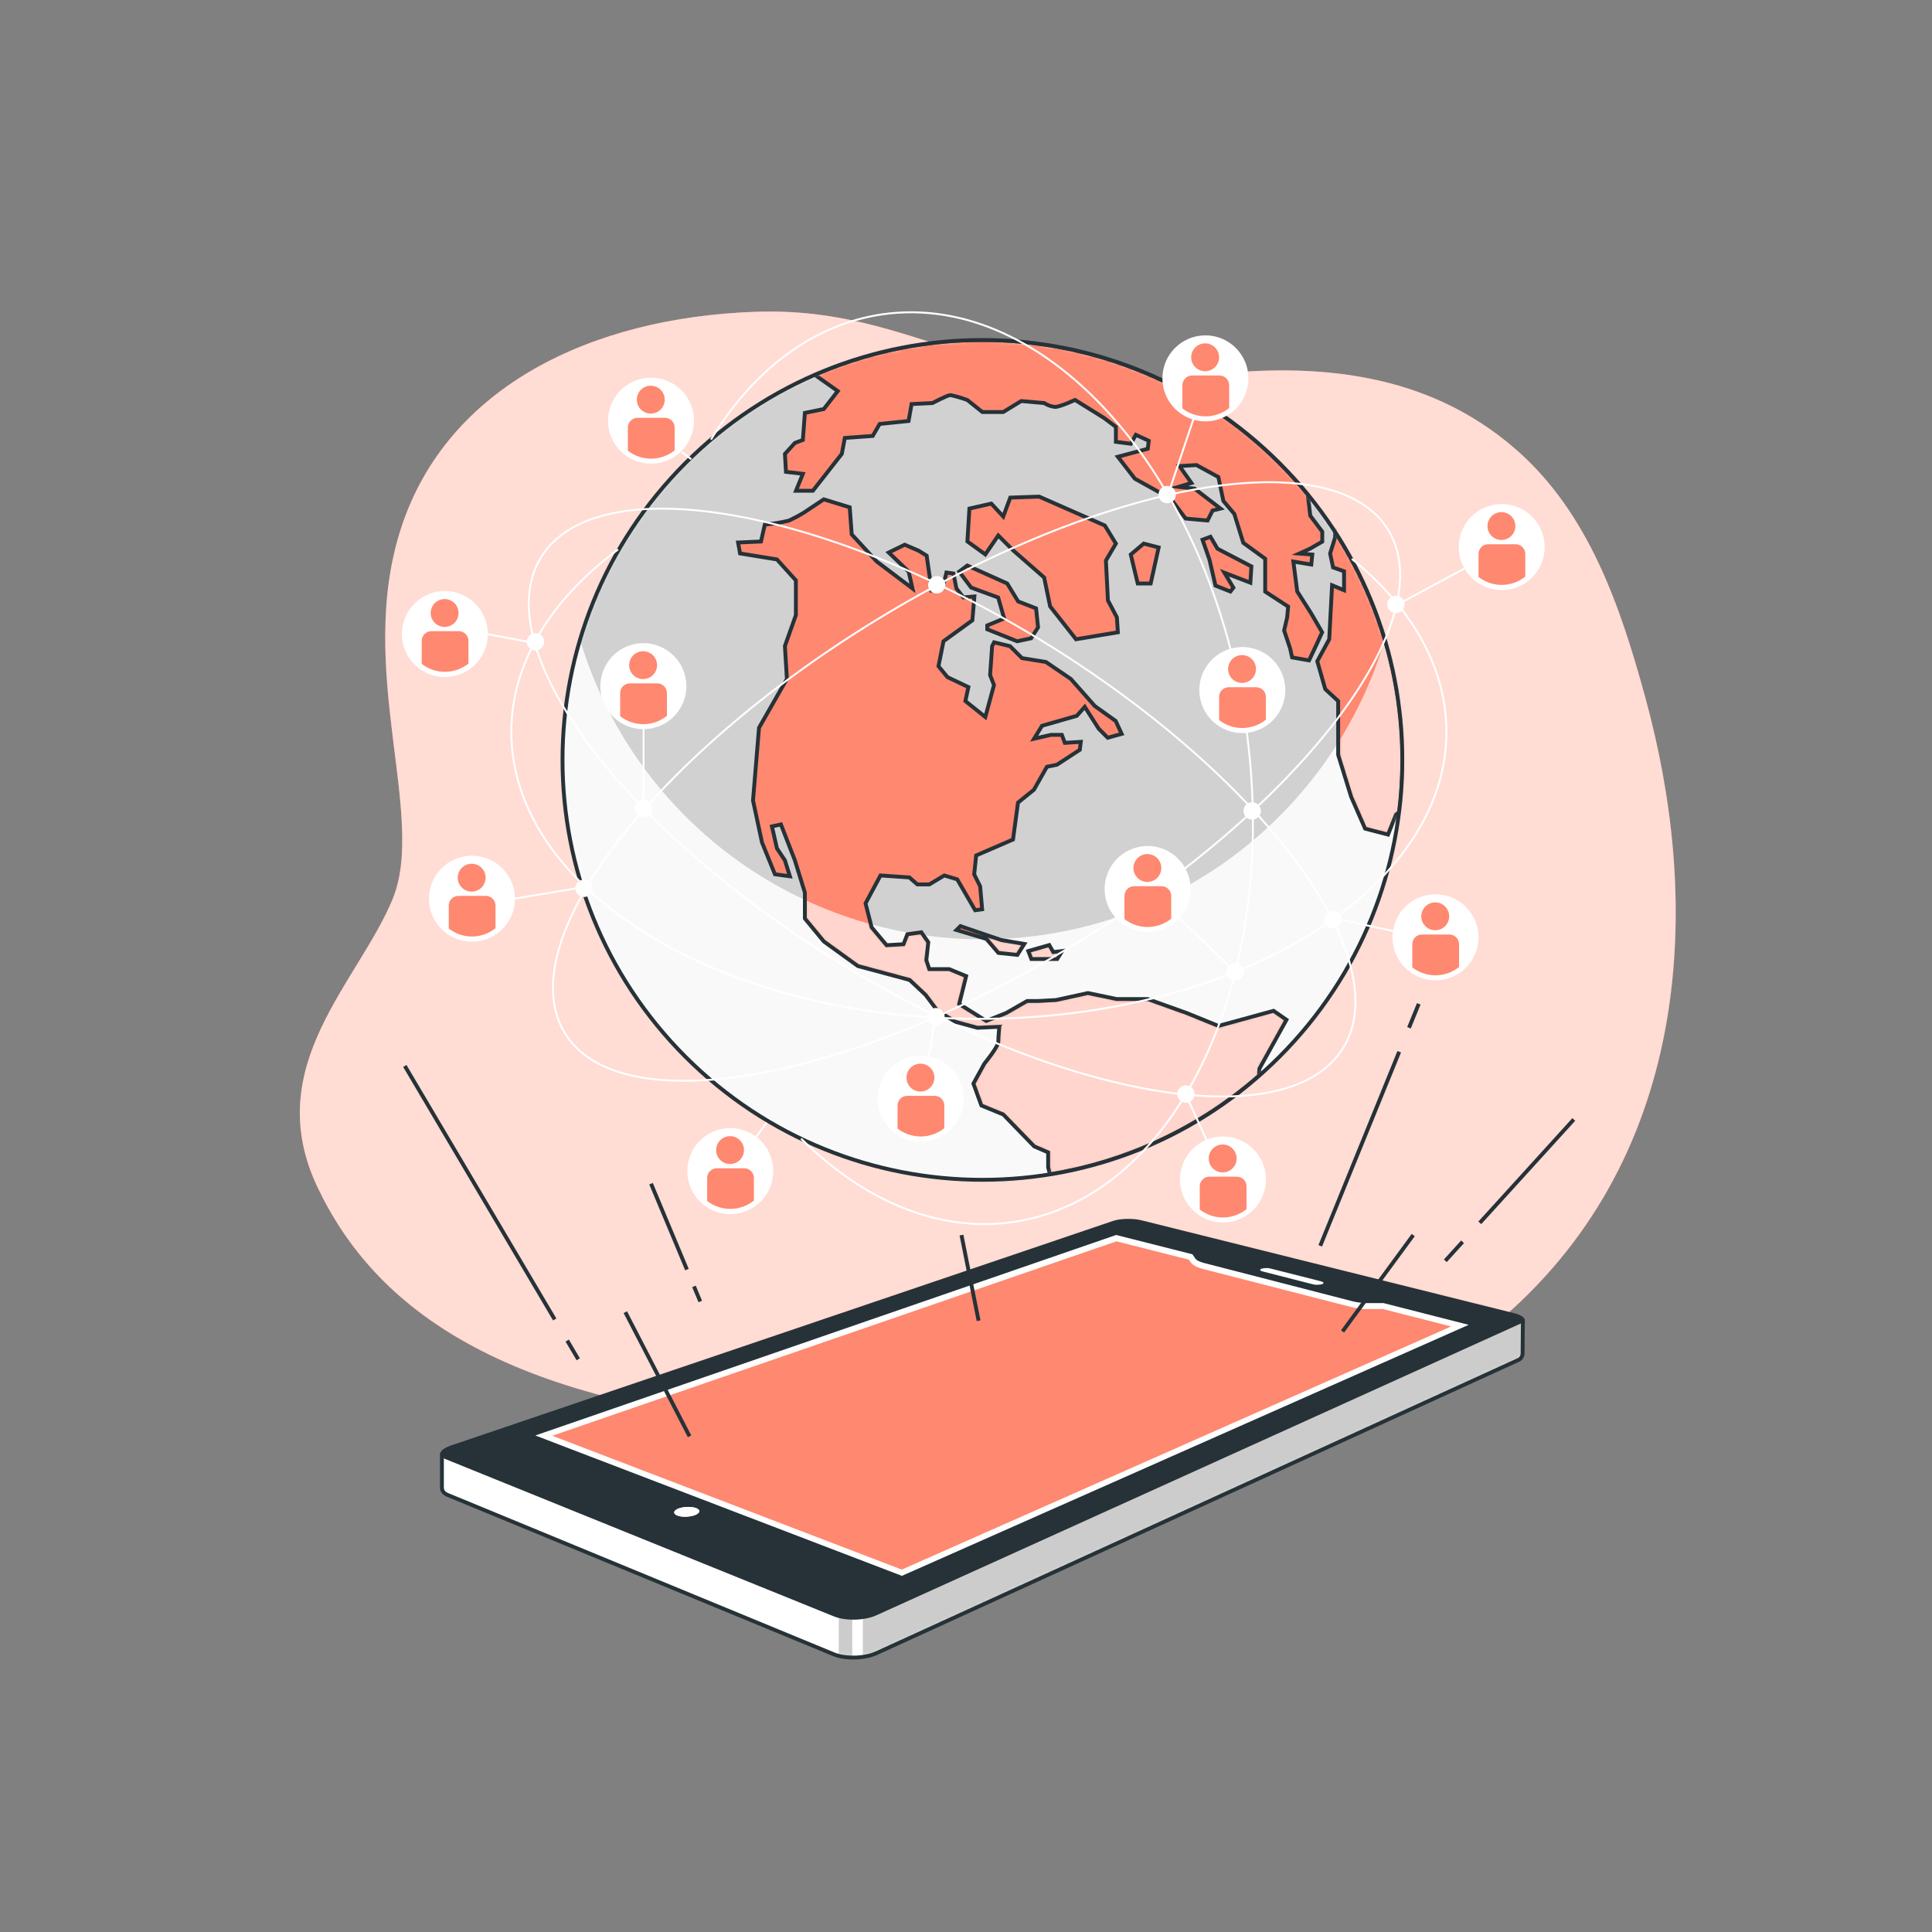 <?xml version="1.0" encoding="UTF-8"?>
<svg xmlns="http://www.w3.org/2000/svg" width="500" height="500" viewBox="0 0 500 500" fill="none">
  <rect x="0" y="0" width="500" height="500" fill="#808080" stroke="none"/>
  <path d="M431.8 261.49C435.91 234.49 432.97 206.69 425.8 180.49C419.36 156.98 411.24 132.84 392.34 116.33C369.44 96.33 340.85 93.72 311.83 97.11C254.4 103.8 238 79.2 195.51 80.69C153.02 82.18 115.75 100.07 103.82 136.6C91.89 173.13 110.53 211.15 101.58 232.76C92.63 254.37 67.29 276 82.2 307.31C97.11 338.62 129.91 363.22 206 369.18C282.09 375.14 348.38 378.13 391.62 338.62C415 317.21 427.42 290.23 431.8 261.49Z" fill="#FF8870"></path>
  <path opacity="0.7" d="M431.8 261.49C435.91 234.49 432.97 206.69 425.8 180.49C419.36 156.98 411.24 132.84 392.34 116.33C369.44 96.33 340.85 93.72 311.83 97.11C254.4 103.8 238 79.2 195.51 80.69C153.02 82.18 115.75 100.07 103.82 136.6C91.89 173.13 110.53 211.15 101.58 232.76C92.63 254.37 67.29 276 82.2 307.31C97.11 338.62 129.91 363.22 206 369.18C282.09 375.14 348.38 378.13 391.62 338.62C415 317.21 427.42 290.23 431.8 261.49Z" fill="white"></path>
  <path d="M394.05 350L394.12 341.8L292.07 317L114.37 376.46V385C114.362 385.411 114.501 385.811 114.76 386.13C115.071 386.495 115.476 386.768 115.93 386.92L215.83 428.15C216.647 428.469 217.5 428.687 218.37 428.8C220.311 429.077 222.285 429.026 224.21 428.65C225.091 428.486 225.95 428.221 226.77 427.86L392.86 352C393.205 351.879 393.5 351.647 393.7 351.34C393.973 350.949 394.097 350.474 394.05 350Z" fill="white"></path>
  <mask id="mask0_49_2833" style="mask-type:luminance" maskUnits="userSpaceOnUse" x="114" y="317" width="281" height="112">
    <path d="M394.05 350L394.12 341.8L292.07 317L114.37 376.46V385C114.362 385.411 114.501 385.811 114.76 386.13C115.071 386.495 115.476 386.768 115.93 386.92L215.83 428.15C216.647 428.469 217.5 428.687 218.37 428.8C220.311 429.077 222.285 429.026 224.21 428.65C225.091 428.486 225.95 428.221 226.77 427.86L392.86 352C393.205 351.879 393.5 351.647 393.7 351.34C393.973 350.949 394.097 350.474 394.05 350Z" fill="white"></path>
  </mask>
  <g mask="url(#mask0_49_2833)">
    <path opacity="0.2" d="M393.7 351.36C393.97 350.972 394.094 350.501 394.05 350.03L394.12 341.83L292.07 317L223.31 340V428.76C223.61 428.76 223.92 428.68 224.21 428.62C225.091 428.456 225.95 428.191 226.77 427.83L392.86 352C393.202 351.884 393.497 351.659 393.7 351.36Z" fill="black"></path>
    <path opacity="0.2" d="M220.56 429.13V415.36H217.08V428.7C218.21 429.028 219.384 429.174 220.56 429.13Z" fill="black"></path>
  </g>
  <path d="M394.05 350L394.12 341.8L292.07 317L114.37 376.46V385C114.362 385.411 114.501 385.811 114.76 386.13C115.071 386.495 115.476 386.768 115.93 386.92L215.83 428.15C216.647 428.469 217.5 428.687 218.37 428.8C220.311 429.077 222.285 429.026 224.21 428.65C225.091 428.486 225.95 428.221 226.77 427.86L392.86 352C393.205 351.879 393.5 351.647 393.7 351.34C393.973 350.949 394.097 350.474 394.05 350Z" stroke="#263238" stroke-miterlimit="10"></path>
  <path d="M341.84 331.61L328.77 328.3C328.577 328.25 328.379 328.216 328.18 328.2C327.97 328.2 327.75 328.2 327.54 328.2C327.339 328.206 327.139 328.223 326.94 328.25C326.774 328.276 326.61 328.316 326.45 328.37C326.339 328.404 326.239 328.466 326.16 328.55C326.144 328.579 326.136 328.612 326.136 328.645C326.136 328.678 326.144 328.711 326.16 328.74C326.207 328.825 326.281 328.892 326.37 328.93C326.508 329.005 326.656 329.059 326.81 329.09L339.88 332.43C340.081 332.475 340.285 332.508 340.49 332.53H341.14C341.344 332.521 341.548 332.501 341.75 332.47C341.917 332.447 342.081 332.406 342.24 332.35C342.346 332.312 342.441 332.25 342.52 332.17C342.539 332.14 342.548 332.105 342.548 332.07C342.548 332.035 342.539 332 342.52 331.97C342.467 331.884 342.391 331.815 342.3 331.77C342.156 331.701 342.005 331.648 341.85 331.61" fill="white"></path>
  <path d="M380.13 342.9L358.08 337.28H354.47C354.07 337.28 353.68 337.28 353.29 337.28C352.9 337.28 352.51 337.23 352.14 337.18C351.77 337.13 351.39 337.08 351.03 337.02C350.67 336.96 350.34 336.88 350.03 336.8L311.58 326.93L310.8 326.69C310.56 326.6 310.35 326.51 310.16 326.42C309.992 326.333 309.832 326.232 309.68 326.12C309.565 326.032 309.464 325.928 309.38 325.81L308.61 324.69L288.87 319.69L138.54 371.5L233.42 407.83L380.13 342.9Z" fill="#FF8870" stroke="white" stroke-width="3" stroke-miterlimit="10"></path>
  <path d="M394.41 341.13C394.163 340.827 393.848 340.587 393.49 340.43C392.945 340.164 392.371 339.963 391.78 339.83L295.49 315.83C294.885 315.685 294.27 315.581 293.65 315.52C292.985 315.462 292.317 315.438 291.65 315.45C291.001 315.458 290.353 315.508 289.71 315.6C289.153 315.675 288.605 315.798 288.07 315.97L116.67 374.11C116.038 374.311 115.435 374.597 114.88 374.96C114.504 375.178 114.204 375.506 114.02 375.9C113.956 376.05 113.933 376.215 113.954 376.376C113.975 376.538 114.039 376.692 114.14 376.82C114.445 377.189 114.847 377.466 115.3 377.62L215.84 418.33C216.657 418.652 217.51 418.874 218.38 418.99C220.321 419.267 222.295 419.216 224.22 418.84C225.101 418.676 225.96 418.411 226.78 418.05L393.65 342.49C393.997 342.362 394.295 342.128 394.5 341.82C394.549 341.708 394.566 341.584 394.55 341.463C394.534 341.341 394.486 341.226 394.41 341.13ZM233.41 407.83L138.54 371.5L288.86 319.61L308.6 324.61L309.37 325.73C309.454 325.848 309.555 325.952 309.67 326.04C309.822 326.152 309.982 326.253 310.15 326.34C310.34 326.43 310.55 326.52 310.79 326.61L311.57 326.85L350 336.76C350.32 336.84 350.66 336.92 351 336.98C351.34 337.04 351.73 337.1 352.11 337.14C352.49 337.18 352.87 337.22 353.26 337.24C353.65 337.26 354.04 337.24 354.44 337.24H358.05L380.1 342.86L233.41 407.83ZM326.15 328.52C326.229 328.436 326.329 328.374 326.44 328.34C326.6 328.286 326.764 328.246 326.93 328.22C327.129 328.193 327.329 328.176 327.53 328.17C327.74 328.17 327.96 328.17 328.17 328.17C328.369 328.186 328.567 328.22 328.76 328.27L341.83 331.58C341.985 331.618 342.136 331.671 342.28 331.74C342.371 331.785 342.447 331.854 342.5 331.94C342.519 331.97 342.528 332.005 342.528 332.04C342.528 332.075 342.519 332.11 342.5 332.14C342.421 332.22 342.326 332.282 342.22 332.32C342.061 332.376 341.897 332.417 341.73 332.44C341.528 332.471 341.324 332.491 341.12 332.5H340.47C340.265 332.478 340.061 332.445 339.86 332.4L326.79 329.06C326.636 329.029 326.488 328.975 326.35 328.9C326.261 328.862 326.187 328.795 326.14 328.71C326.127 328.679 326.122 328.646 326.126 328.612C326.129 328.579 326.141 328.548 326.16 328.52H326.15ZM180.67 391.66C180.436 391.848 180.172 391.997 179.89 392.1C179.524 392.237 179.146 392.337 178.76 392.4C178.348 392.478 177.93 392.522 177.51 392.53C177.102 392.541 176.695 392.521 176.29 392.47C175.948 392.42 175.613 392.332 175.29 392.21C175.046 392.122 174.824 391.982 174.64 391.8C174.581 391.738 174.536 391.664 174.508 391.583C174.481 391.502 174.471 391.415 174.48 391.33C174.529 391.136 174.646 390.966 174.81 390.85C175.042 390.658 175.306 390.509 175.59 390.41C175.956 390.273 176.334 390.173 176.72 390.11C177.13 390.039 177.544 389.999 177.96 389.99C178.364 389.979 178.769 389.999 179.17 390.05C179.511 390.098 179.846 390.181 180.17 390.3C180.414 390.382 180.637 390.519 180.82 390.7C180.884 390.759 180.933 390.832 180.963 390.914C180.992 390.996 181.002 391.084 180.99 391.17C180.947 391.367 180.833 391.542 180.67 391.66Z" fill="#263238"></path>
  <path d="M180.16 390.3C179.836 390.182 179.501 390.098 179.16 390.05C178.759 390 178.354 389.979 177.95 389.99C177.534 389.999 177.12 390.039 176.71 390.11C176.324 390.173 175.946 390.274 175.58 390.41C175.296 390.509 175.032 390.658 174.8 390.85C174.636 390.966 174.519 391.136 174.47 391.33C174.461 391.415 174.471 391.502 174.498 391.583C174.526 391.664 174.571 391.738 174.63 391.8C174.814 391.982 175.036 392.122 175.28 392.21C175.603 392.333 175.938 392.42 176.28 392.47C176.685 392.521 177.092 392.541 177.5 392.53C177.92 392.522 178.338 392.478 178.75 392.4C179.136 392.337 179.514 392.237 179.88 392.1C180.162 391.997 180.426 391.848 180.66 391.66C180.82 391.54 180.93 391.366 180.97 391.17C180.982 391.084 180.972 390.996 180.943 390.914C180.913 390.832 180.864 390.759 180.8 390.7C180.617 390.519 180.394 390.382 180.15 390.3" fill="white"></path>
  <path d="M146.79 346.94L149.65 351.78" stroke="#263238" stroke-miterlimit="10"></path>
  <path d="M104.77 275.87L143.56 341.47" stroke="#263238" stroke-miterlimit="10"></path>
  <path d="M179.6 332.92L181.23 336.82" stroke="#263238" stroke-miterlimit="10"></path>
  <path d="M168.49 306.34L177.78 328.56" stroke="#263238" stroke-miterlimit="10"></path>
  <path d="M362.12 272.19L341.68 322.41" stroke="#263238" stroke-miterlimit="10"></path>
  <path d="M367.17 259.8L364.64 265.99" stroke="#263238" stroke-miterlimit="10"></path>
  <path d="M378.51 321.38L374.05 326.29" stroke="#263238" stroke-miterlimit="10"></path>
  <path d="M407.29 289.72L382.97 316.47" stroke="#263238" stroke-miterlimit="10"></path>
  <path d="M161.84 339.59L178.46 371.72" stroke="#263238" stroke-miterlimit="10"></path>
  <path d="M365.74 319.64L347.45 344.57" stroke="#263238" stroke-miterlimit="10"></path>
  <path d="M248.83 319.64L253.26 341.8" stroke="#263238" stroke-miterlimit="10"></path>
  <path d="M168.48 119.75C174.489 119.75 179.36 114.879 179.36 108.87C179.36 102.861 174.489 97.99 168.48 97.99C162.471 97.99 157.6 102.861 157.6 108.87C157.6 114.879 162.471 119.75 168.48 119.75Z" fill="white" stroke="white" stroke-width="0.5" stroke-miterlimit="10"></path>
  <path d="M172.09 108.13H165C164.334 108.13 163.696 108.394 163.225 108.865C162.754 109.336 162.49 109.974 162.49 110.64V116.64C164.224 117.991 166.363 118.717 168.561 118.7C170.758 118.684 172.886 117.926 174.6 116.55V110.69C174.607 110.356 174.547 110.024 174.423 109.714C174.3 109.404 174.116 109.121 173.883 108.883C173.649 108.644 173.37 108.455 173.062 108.326C172.754 108.196 172.424 108.13 172.09 108.13Z" fill="#FF8870"></path>
  <path d="M168.42 107.04C170.414 107.04 172.03 105.424 172.03 103.43C172.03 101.436 170.414 99.82 168.42 99.82C166.426 99.82 164.81 101.436 164.81 103.43C164.81 105.424 166.426 107.04 168.42 107.04Z" fill="#FF8870"></path>
  <path d="M199.131 307.039C201.318 301.442 198.554 295.132 192.957 292.946C187.36 290.759 181.05 293.523 178.863 299.12C176.677 304.717 179.441 311.027 185.038 313.214C190.635 315.4 196.945 312.636 199.131 307.039Z" fill="white" stroke="white" stroke-width="0.5" stroke-miterlimit="10"></path>
  <path d="M192.61 302.35H185.51C184.847 302.35 184.211 302.613 183.742 303.082C183.273 303.551 183.01 304.187 183.01 304.85V310.8C184.742 312.15 186.88 312.875 189.076 312.859C191.272 312.843 193.398 312.086 195.11 310.71V304.85C195.11 304.187 194.847 303.551 194.378 303.082C193.909 302.613 193.273 302.35 192.61 302.35Z" fill="#FF8870"></path>
  <path d="M188.94 301.25C189.654 301.25 190.352 301.038 190.946 300.642C191.539 300.245 192.002 299.681 192.275 299.022C192.548 298.362 192.62 297.636 192.481 296.936C192.341 296.235 191.998 295.592 191.493 295.087C190.988 294.583 190.345 294.239 189.644 294.099C188.944 293.96 188.218 294.032 187.559 294.305C186.899 294.578 186.335 295.041 185.938 295.634C185.542 296.228 185.33 296.926 185.33 297.64C185.33 298.114 185.423 298.584 185.605 299.022C185.786 299.459 186.052 299.857 186.387 300.193C186.723 300.528 187.121 300.794 187.559 300.975C187.997 301.157 188.466 301.25 188.94 301.25Z" fill="#FF8870"></path>
  <path d="M331.09 273.506C373.528 231.068 373.528 162.262 331.09 119.823C288.652 77.385 219.846 77.385 177.407 119.824C134.969 162.262 134.969 231.068 177.407 273.506C219.846 315.944 288.652 315.944 331.09 273.506Z" fill="white"></path>
  <mask id="mask1_49_2833" style="mask-type:luminance" maskUnits="userSpaceOnUse" x="145" y="87" width="218" height="219">
    <path d="M331.09 273.506C373.528 231.068 373.528 162.262 331.09 119.823C288.652 77.385 219.846 77.385 177.407 119.824C134.969 162.262 134.969 231.068 177.407 273.506C219.846 315.944 288.652 315.944 331.09 273.506Z" fill="white"></path>
  </mask>
  <g mask="url(#mask1_49_2833)">
    <path opacity="0.18" d="M331.09 273.506C373.528 231.068 373.528 162.262 331.09 119.823C288.652 77.385 219.846 77.385 177.407 119.824C134.969 162.262 134.969 231.068 177.407 273.506C219.846 315.944 288.652 315.944 331.09 273.506Z" fill="black"></path>
    <path opacity="0.86" d="M254.25 243.09C230.858 243.088 208.091 235.541 189.33 221.57C170.569 207.6 156.815 187.95 150.11 165.54C145.274 181.76 144.294 198.885 147.247 215.55C150.2 232.216 157.005 247.961 167.12 261.531C177.235 275.102 190.379 286.122 205.507 293.714C220.634 301.305 237.325 305.259 254.25 305.259C271.175 305.259 287.866 301.305 302.993 293.714C318.121 286.122 331.265 275.102 341.38 261.531C351.495 247.961 358.3 232.216 361.253 215.55C364.206 198.885 363.226 181.76 358.39 165.54C351.684 187.949 337.929 207.598 319.168 221.568C300.407 235.539 277.641 243.086 254.25 243.09Z" fill="white"></path>
    <path d="M250.34 146.36L260.66 151L263.49 155.64L268.14 157.45L268.65 162.35L266.85 165.19L263.24 165.96L255.5 162.86V161.86L259.88 160.06L258.33 154.64L251.33 152.06L248.24 147.94L250.34 146.36ZM315.34 265.51L307.09 262.16L297 258.55H289L281.55 257L273.29 258.81L268.65 259.06H265.81L260.4 262.16L255.24 264.22L248.24 259.84L250.04 252.62L245.66 250.81H240.5L239.73 248.49L240.24 243.85L238.44 241.27L234.83 241.78L233.83 244.36L229.45 244.62L225.58 240L224 233.79L227.87 226.57L235.35 227.08L237.41 228.89H240.51L244.38 226.57L247.73 227.57L252.37 235.57L254.18 235.32L253.66 229.38L252.12 226.29L252.63 221.39L262.17 217.26L263.46 207.72L267.59 204.37L270.94 198.44L273.52 197.92L279.45 194.05L279.71 191.99L275.58 192.25L274.81 190.18H272L267.62 191.18L269.68 187.83L278.68 185.25L280.74 182.93L284.35 188.6L286.68 190.93L290.29 189.93L288.74 186.58L283.32 182.71L277.13 175.71L270.68 171.32L264.49 170.32L261.4 167.23L257.27 166.23L256.76 167.23L256.24 174.71L257.24 177.29L255 185.56L249.84 181.43L250.62 177.82L245.2 175.24L242.88 172.41L244.17 165.96L251.65 160.54L252.17 154.35L249.33 154.61L247.52 152.29L246.75 148.42L244.94 148.16L243.94 152.29L241.11 152.81L239.82 143.81L237.75 142.52L234.14 140.97L230 143L235.15 147.91L236.15 152.29L226.87 145.29L220.42 138.29L219.91 131.29L213.2 129.23L208 132.69C206.75 133.449 205.458 134.137 204.13 134.75C202.094 135.235 200.025 135.57 197.94 135.75L196.94 140.14L191.01 140.4L191.53 143.23L201.07 144.78L205.97 150.2V159.2L203.13 167.2L203.65 175.71L196.43 188.35L194.88 207.17L197.2 218.01L200.55 226.26L204.42 226.78L203.13 222.65L201.07 219.55L199.78 213.88L202.1 213.36L205.71 222.65L208.3 231V237.71L213.2 243.64L222 250L235.41 253.61L239.54 257.48L242.63 261.6L247.27 264.44L252.95 265.99L258.62 265.73C258.62 265.73 258.36 268.31 258.36 269.6C258.36 270.89 254.75 275.27 254.75 275.27L251.92 280.43L253.98 286.1L259.65 288.43L267.65 296.68L271.26 298.23V302.09L271.71 303.9C291.773 300.655 310.518 291.828 325.8 278.43L325.94 276.56L332.94 263.92L329.59 261.6L315.34 265.51ZM342.17 163.64L339.33 158.74L335.72 153.06L334.72 145.33L339.36 146.1L339.62 143.52L336.26 143.26L339.1 141.97L342.2 140.17V137.59L339.1 133.46L338.44 127.91C323.444 109.565 302.867 96.618 279.839 91.039C256.81 85.46 232.59 87.553 210.86 97L216.81 101.21L213.2 105.86L208.3 106.86L207.78 113.86L205.72 114.63L203.14 117.47L203.4 122.11L207.78 122.63L206 127H210.38L217.86 117.46L218.64 113.34L225.86 112.82L227.66 109.72L235.14 108.95L235.92 104.57L241.33 104.31C241.33 104.31 245.2 102.25 245.98 102.25C247.469 102.571 248.933 102.999 250.36 103.53L254.23 106.63H259.64L264.29 103.79L270.22 104.31C271.074 104.865 272.047 105.208 273.06 105.31C274.35 105.31 278.21 103.5 278.21 103.5L285.69 108.15L288.79 110.47V114.34L292.66 114.85L293.95 112.53L297.3 114.08L297.04 116.14L289.3 118.21L293.69 123.88L302.97 129.04L306.84 134.2L312.52 134.71L313.81 132.13L315.87 131.62L309.16 126.46L305 126L308.35 125L305.25 120.62L309.64 120.36L315.31 123.45L316.6 129.64L319.44 133L321.76 140.48L327.43 144.6V153.11L333.37 156.98L333.11 159.82L332.33 163.17L333.88 167.81L334.4 170.14L338.78 170.91L340.85 166.52L342.17 163.64ZM345.52 137.64V139.12L344.23 143.24L345 146.85L347.84 147.85V152.75L344.74 151.46L344 165.44L340.91 171.12L342.97 178.34L346.32 181.43V195.36L349.67 206.19L353.29 214.45L359.22 215.99L361.28 210.83L362.12 210.18C362.678 205.698 362.959 201.186 362.96 196.67C362.981 175.725 356.919 155.225 345.51 137.66L345.52 137.64ZM285.93 136L268.93 128.52L261.45 128.78L259.64 133.68L256.55 130.33L250.88 131.62L250.36 140.13L255 143.48L258.35 138.58L262.22 142.45L270.22 149.45L271.77 156.93L278.47 165.44L289.3 163.64L289.05 159.77L286.73 155.38L286.21 145.07L288.79 140.68L285.93 136ZM299.86 141.68L295.99 140.68L292.64 143.52L294.44 151H297.8L299.86 141.68ZM323.86 146.58L315.08 142L313.27 138.91L311.21 139.68L313.01 144.84L314.56 151.55L318.43 153.09L319.2 152.09L316.88 148.22L323.59 150.8L323.86 146.58ZM248.55 239.68L247.55 240.68L255.29 243L258.38 246.61L263.29 247.13L265.09 244.29L259.16 243.29L248.55 239.68ZM271.55 244.58L266.13 246.13L266.91 248.19H273.61L274.9 246.13L272.58 246.39L271.55 244.58Z" fill="#FF8870"></path>
    <mask id="mask2_49_2833" style="mask-type:luminance" maskUnits="userSpaceOnUse" x="191" y="87" width="172" height="217">
      <path d="M250.34 146.36L260.66 151L263.49 155.64L268.14 157.45L268.65 162.35L266.85 165.19L263.24 165.96L255.5 162.86V161.86L259.88 160.06L258.33 154.64L251.33 152.06L248.24 147.94L250.34 146.36ZM315.34 265.51L307.09 262.16L297 258.55H289L281.55 257L273.29 258.81L268.65 259.06H265.81L260.4 262.16L255.24 264.22L248.24 259.84L250.04 252.62L245.66 250.81H240.5L239.73 248.49L240.24 243.85L238.44 241.27L234.83 241.78L233.83 244.36L229.45 244.62L225.58 240L224 233.79L227.87 226.57L235.35 227.08L237.41 228.89H240.51L244.38 226.57L247.73 227.57L252.37 235.57L254.18 235.32L253.66 229.38L252.12 226.29L252.63 221.39L262.17 217.26L263.46 207.72L267.59 204.37L270.94 198.44L273.52 197.92L279.45 194.05L279.71 191.99L275.58 192.25L274.81 190.18H272L267.62 191.18L269.68 187.83L278.68 185.25L280.74 182.93L284.35 188.6L286.68 190.93L290.29 189.93L288.74 186.58L283.32 182.71L277.13 175.71L270.68 171.32L264.49 170.32L261.4 167.23L257.27 166.23L256.76 167.23L256.24 174.71L257.24 177.29L255 185.56L249.84 181.43L250.62 177.82L245.2 175.24L242.88 172.41L244.17 165.96L251.65 160.54L252.17 154.35L249.33 154.61L247.52 152.29L246.75 148.42L244.94 148.16L243.94 152.29L241.11 152.81L239.82 143.81L237.75 142.52L234.14 140.97L230 143L235.15 147.91L236.15 152.29L226.87 145.29L220.42 138.29L219.91 131.29L213.2 129.23L208 132.69C206.75 133.449 205.458 134.137 204.13 134.75C202.094 135.235 200.025 135.57 197.94 135.75L196.94 140.14L191.01 140.4L191.53 143.23L201.07 144.78L205.97 150.2V159.2L203.13 167.2L203.65 175.71L196.43 188.35L194.88 207.17L197.2 218.01L200.55 226.26L204.42 226.78L203.13 222.65L201.07 219.55L199.78 213.88L202.1 213.36L205.71 222.65L208.3 231V237.71L213.2 243.64L222 250L235.41 253.61L239.54 257.48L242.63 261.6L247.27 264.44L252.95 265.99L258.62 265.73C258.62 265.73 258.36 268.31 258.36 269.6C258.36 270.89 254.75 275.27 254.75 275.27L251.92 280.43L253.98 286.1L259.65 288.43L267.65 296.68L271.26 298.23V302.09L271.71 303.9C291.773 300.655 310.518 291.828 325.8 278.43L325.94 276.56L332.94 263.92L329.59 261.6L315.34 265.51ZM342.17 163.64L339.33 158.74L335.72 153.06L334.72 145.33L339.36 146.1L339.62 143.52L336.26 143.26L339.1 141.97L342.2 140.17V137.59L339.1 133.46L338.44 127.91C323.444 109.565 302.867 96.618 279.839 91.039C256.81 85.46 232.59 87.553 210.86 97L216.81 101.21L213.2 105.86L208.3 106.86L207.78 113.86L205.72 114.63L203.14 117.47L203.4 122.11L207.78 122.63L206 127H210.38L217.86 117.46L218.64 113.34L225.86 112.82L227.66 109.72L235.14 108.95L235.92 104.57L241.33 104.31C241.33 104.31 245.2 102.25 245.98 102.25C247.469 102.571 248.933 102.999 250.36 103.53L254.23 106.63H259.64L264.29 103.79L270.22 104.31C271.074 104.865 272.047 105.208 273.06 105.31C274.35 105.31 278.21 103.5 278.21 103.5L285.69 108.15L288.79 110.47V114.34L292.66 114.85L293.95 112.53L297.3 114.08L297.04 116.14L289.3 118.21L293.69 123.88L302.97 129.04L306.84 134.2L312.52 134.71L313.81 132.13L315.87 131.62L309.16 126.46L305 126L308.35 125L305.25 120.62L309.64 120.36L315.31 123.45L316.6 129.64L319.44 133L321.76 140.48L327.43 144.6V153.11L333.37 156.98L333.11 159.82L332.33 163.17L333.88 167.81L334.4 170.14L338.78 170.91L340.85 166.52L342.17 163.64ZM345.52 137.64V139.12L344.23 143.24L345 146.85L347.84 147.85V152.75L344.74 151.46L344 165.44L340.91 171.12L342.97 178.34L346.32 181.43V195.36L349.67 206.19L353.29 214.45L359.22 215.99L361.28 210.83L362.12 210.18C362.678 205.698 362.959 201.186 362.96 196.67C362.981 175.725 356.919 155.225 345.51 137.66L345.52 137.64ZM285.93 136L268.93 128.52L261.45 128.78L259.64 133.68L256.55 130.33L250.88 131.62L250.36 140.13L255 143.48L258.35 138.58L262.22 142.45L270.22 149.45L271.77 156.93L278.47 165.44L289.3 163.64L289.05 159.77L286.73 155.38L286.21 145.07L288.79 140.68L285.93 136ZM299.86 141.68L295.99 140.68L292.64 143.52L294.44 151H297.8L299.86 141.68ZM323.86 146.58L315.08 142L313.27 138.91L311.21 139.68L313.01 144.84L314.56 151.55L318.43 153.09L319.2 152.09L316.88 148.22L323.59 150.8L323.86 146.58ZM248.55 239.68L247.55 240.68L255.29 243L258.38 246.61L263.29 247.13L265.09 244.29L259.16 243.29L248.55 239.68ZM271.55 244.58L266.13 246.13L266.91 248.19H273.61L274.9 246.13L272.58 246.39L271.55 244.58Z" fill="white"></path>
    </mask>
    <g mask="url(#mask2_49_2833)">
      <path opacity="0.65" d="M254.25 243.09C230.858 243.088 208.091 235.541 189.33 221.571C170.569 207.6 156.815 187.95 150.11 165.54C145.274 181.76 144.294 198.885 147.247 215.55C150.2 232.216 157.005 247.961 167.12 261.532C177.235 275.102 190.379 286.122 205.507 293.714C220.634 301.305 237.325 305.259 254.25 305.259C271.175 305.259 287.866 301.305 302.993 293.714C318.121 286.122 331.265 275.102 341.38 261.532C351.495 247.961 358.3 232.216 361.253 215.55C364.206 198.885 363.226 181.76 358.39 165.54C351.684 187.949 337.929 207.598 319.168 221.569C300.407 235.539 277.641 243.087 254.25 243.09Z" fill="white"></path>
    </g>
    <path d="M250.34 146.36L260.66 151L263.49 155.64L268.14 157.45L268.65 162.35L266.85 165.19L263.24 165.96L255.5 162.86V161.86L259.88 160.06L258.33 154.64L251.33 152.06L248.24 147.94L250.34 146.36ZM315.34 265.51L307.09 262.16L297 258.55H289L281.55 257L273.29 258.81L268.65 259.06H265.81L260.4 262.16L255.24 264.22L248.24 259.84L250.04 252.62L245.66 250.81H240.5L239.73 248.49L240.24 243.85L238.44 241.27L234.83 241.78L233.83 244.36L229.45 244.62L225.58 240L224 233.79L227.87 226.57L235.35 227.08L237.41 228.89H240.51L244.38 226.57L247.73 227.57L252.37 235.57L254.18 235.32L253.66 229.38L252.12 226.29L252.63 221.39L262.17 217.26L263.46 207.72L267.59 204.37L270.94 198.44L273.52 197.92L279.45 194.05L279.71 191.99L275.58 192.25L274.81 190.18H272L267.62 191.18L269.68 187.83L278.68 185.25L280.74 182.93L284.35 188.6L286.68 190.93L290.29 189.93L288.74 186.58L283.32 182.71L277.13 175.71L270.68 171.32L264.49 170.32L261.4 167.23L257.27 166.23L256.76 167.23L256.24 174.71L257.24 177.29L255 185.56L249.84 181.43L250.62 177.82L245.2 175.24L242.88 172.41L244.17 165.96L251.65 160.54L252.17 154.35L249.33 154.61L247.52 152.29L246.75 148.42L244.94 148.16L243.94 152.29L241.11 152.81L239.82 143.81L237.75 142.52L234.14 140.97L230 143L235.15 147.91L236.15 152.29L226.87 145.29L220.42 138.29L219.91 131.29L213.2 129.23L208 132.69C206.75 133.449 205.458 134.137 204.13 134.75C202.094 135.235 200.025 135.57 197.94 135.75L196.94 140.14L191.01 140.4L191.53 143.23L201.07 144.78L205.97 150.2V159.2L203.13 167.2L203.65 175.71L196.43 188.35L194.88 207.17L197.2 218.01L200.55 226.26L204.42 226.78L203.13 222.65L201.07 219.55L199.78 213.88L202.1 213.36L205.71 222.65L208.3 231V237.71L213.2 243.64L222 250L235.41 253.61L239.54 257.48L242.63 261.6L247.27 264.44L252.95 265.99L258.62 265.73C258.62 265.73 258.36 268.31 258.36 269.6C258.36 270.89 254.75 275.27 254.75 275.27L251.92 280.43L253.98 286.1L259.65 288.43L267.65 296.68L271.26 298.23V302.09L271.71 303.9C291.773 300.655 310.518 291.828 325.8 278.43L325.94 276.56L332.94 263.92L329.59 261.6L315.34 265.51ZM342.17 163.64L339.33 158.74L335.72 153.06L334.72 145.33L339.36 146.1L339.62 143.52L336.26 143.26L339.1 141.97L342.2 140.17V137.59L339.1 133.46L338.44 127.91C323.444 109.565 302.867 96.618 279.839 91.039C256.81 85.46 232.59 87.553 210.86 97L216.81 101.21L213.2 105.86L208.3 106.86L207.78 113.86L205.72 114.63L203.14 117.47L203.4 122.11L207.78 122.63L206 127H210.38L217.86 117.46L218.64 113.34L225.86 112.82L227.66 109.72L235.14 108.95L235.92 104.57L241.33 104.31C241.33 104.31 245.2 102.25 245.98 102.25C247.469 102.571 248.933 102.999 250.36 103.53L254.23 106.63H259.64L264.29 103.79L270.22 104.31C271.074 104.865 272.047 105.208 273.06 105.31C274.35 105.31 278.21 103.5 278.21 103.5L285.69 108.15L288.79 110.47V114.34L292.66 114.85L293.95 112.53L297.3 114.08L297.04 116.14L289.3 118.21L293.69 123.88L302.97 129.04L306.84 134.2L312.52 134.71L313.81 132.13L315.87 131.62L309.16 126.46L305 126L308.35 125L305.25 120.62L309.64 120.36L315.31 123.45L316.6 129.64L319.44 133L321.76 140.48L327.43 144.6V153.11L333.37 156.98L333.11 159.82L332.33 163.17L333.88 167.81L334.4 170.14L338.78 170.91L340.85 166.52L342.17 163.64ZM345.52 137.64V139.12L344.23 143.24L345 146.85L347.84 147.85V152.75L344.74 151.46L344 165.44L340.91 171.12L342.97 178.34L346.32 181.43V195.36L349.67 206.19L353.29 214.45L359.22 215.99L361.28 210.83L362.12 210.18C362.678 205.698 362.959 201.186 362.96 196.67C362.981 175.725 356.919 155.225 345.51 137.66L345.52 137.64ZM285.93 136L268.93 128.52L261.45 128.78L259.64 133.68L256.55 130.33L250.88 131.62L250.36 140.13L255 143.48L258.35 138.58L262.22 142.45L270.22 149.45L271.77 156.93L278.47 165.44L289.3 163.64L289.05 159.77L286.73 155.38L286.21 145.07L288.79 140.68L285.93 136ZM299.86 141.68L295.99 140.68L292.64 143.52L294.44 151H297.8L299.86 141.68ZM323.86 146.58L315.08 142L313.27 138.91L311.21 139.68L313.01 144.84L314.56 151.55L318.43 153.09L319.2 152.09L316.88 148.22L323.59 150.8L323.86 146.58ZM248.55 239.68L247.55 240.68L255.29 243L258.38 246.61L263.29 247.13L265.09 244.29L259.16 243.29L248.55 239.68ZM271.55 244.58L266.13 246.13L266.91 248.19H273.61L274.9 246.13L272.58 246.39L271.55 244.58Z" stroke="#263238" stroke-miterlimit="10"></path>
  </g>
  <path d="M331.09 273.506C373.528 231.068 373.528 162.262 331.09 119.823C288.652 77.385 219.846 77.385 177.407 119.824C134.969 162.262 134.969 231.068 177.407 273.506C219.846 315.944 288.652 315.944 331.09 273.506Z" stroke="#263238" stroke-miterlimit="10"></path>
  <path d="M390.385 152.318C396.316 151.352 400.34 145.761 399.374 139.83C398.409 133.9 392.818 129.875 386.887 130.841C380.956 131.807 376.932 137.398 377.897 143.328C378.863 149.259 384.454 153.284 390.385 152.318Z" fill="white" stroke="white" stroke-width="0.5" stroke-miterlimit="10"></path>
  <path d="M392.24 140.85H385.14C384.811 140.85 384.485 140.915 384.181 141.041C383.877 141.167 383.601 141.353 383.369 141.586C383.136 141.819 382.952 142.096 382.827 142.4C382.702 142.705 382.639 143.031 382.64 143.36V149.31C384.372 150.66 386.51 151.385 388.706 151.369C390.902 151.353 393.028 150.596 394.74 149.22V143.36C394.741 143.031 394.678 142.705 394.553 142.4C394.428 142.096 394.244 141.819 394.011 141.586C393.779 141.353 393.503 141.167 393.199 141.041C392.895 140.915 392.569 140.85 392.24 140.85Z" fill="#FF8870"></path>
  <path d="M388.57 139.75C389.284 139.75 389.982 139.538 390.576 139.142C391.169 138.745 391.632 138.181 391.905 137.522C392.178 136.862 392.25 136.136 392.111 135.436C391.971 134.735 391.628 134.092 391.123 133.587C390.618 133.083 389.975 132.739 389.274 132.599C388.574 132.46 387.848 132.532 387.189 132.805C386.529 133.078 385.965 133.541 385.568 134.134C385.172 134.728 384.96 135.426 384.96 136.14C384.96 136.614 385.053 137.084 385.235 137.522C385.416 137.96 385.682 138.357 386.017 138.693C386.353 139.028 386.751 139.294 387.189 139.475C387.626 139.657 388.096 139.75 388.57 139.75Z" fill="#FF8870"></path>
  <path d="M311.96 108.8C317.969 108.8 322.84 103.929 322.84 97.92C322.84 91.911 317.969 87.04 311.96 87.04C305.951 87.04 301.08 91.911 301.08 97.92C301.08 103.929 305.951 108.8 311.96 108.8Z" fill="white" stroke="white" stroke-width="0.5" stroke-miterlimit="10"></path>
  <path d="M315.56 97.18H308.47C307.811 97.191 307.183 97.46 306.721 97.929C306.259 98.399 306 99.031 306 99.69V105.69C307.734 107.041 309.873 107.767 312.071 107.75C314.268 107.734 316.396 106.976 318.11 105.6V99.69C318.11 99.357 318.044 99.027 317.915 98.72C317.787 98.413 317.598 98.135 317.361 97.901C317.123 97.667 316.842 97.483 316.533 97.359C316.224 97.236 315.893 97.175 315.56 97.18Z" fill="#FF8870"></path>
  <path d="M311.89 96.08C313.884 96.08 315.5 94.464 315.5 92.47C315.5 90.476 313.884 88.86 311.89 88.86C309.896 88.86 308.28 90.476 308.28 92.47C308.28 94.464 309.896 96.08 311.89 96.08Z" fill="#FF8870"></path>
  <path d="M116.878 174.828C122.809 173.863 126.834 168.272 125.868 162.341C124.902 156.41 119.311 152.386 113.38 153.351C107.45 154.317 103.425 159.908 104.391 165.839C105.356 171.77 110.947 175.794 116.878 174.828Z" fill="white" stroke="white" stroke-width="0.5" stroke-miterlimit="10"></path>
  <path d="M118.74 163.35H111.64C111.311 163.35 110.985 163.415 110.681 163.541C110.377 163.667 110.101 163.853 109.869 164.086C109.636 164.319 109.452 164.596 109.327 164.9C109.202 165.205 109.139 165.531 109.14 165.86V171.81C110.872 173.16 113.01 173.885 115.206 173.869C117.402 173.853 119.528 173.096 121.24 171.72V165.86C121.241 165.531 121.178 165.205 121.053 164.9C120.928 164.596 120.744 164.319 120.511 164.086C120.279 163.853 120.003 163.667 119.699 163.541C119.395 163.415 119.069 163.35 118.74 163.35Z" fill="#FF8870"></path>
  <path d="M115.07 162.25C115.784 162.25 116.482 162.038 117.076 161.642C117.669 161.245 118.132 160.681 118.405 160.022C118.678 159.362 118.75 158.636 118.611 157.936C118.471 157.235 118.128 156.592 117.623 156.087C117.118 155.583 116.475 155.239 115.774 155.099C115.074 154.96 114.348 155.032 113.689 155.305C113.029 155.578 112.465 156.041 112.068 156.634C111.672 157.228 111.46 157.926 111.46 158.64C111.46 159.597 111.84 160.516 112.517 161.193C113.194 161.87 114.113 162.25 115.07 162.25Z" fill="#FF8870"></path>
  <path d="M123.888 243.323C129.819 242.357 133.843 236.766 132.877 230.835C131.912 224.904 126.321 220.88 120.39 221.845C114.459 222.811 110.435 228.402 111.4 234.333C112.366 240.264 117.957 244.288 123.888 243.323Z" fill="white" stroke="white" stroke-width="0.5" stroke-miterlimit="10"></path>
  <path d="M125.74 231.85H118.64C118.311 231.85 117.985 231.915 117.681 232.041C117.377 232.167 117.101 232.353 116.869 232.586C116.636 232.819 116.452 233.096 116.327 233.4C116.202 233.705 116.139 234.031 116.14 234.36V240.31C117.872 241.66 120.01 242.385 122.206 242.369C124.402 242.353 126.528 241.596 128.24 240.22V234.36C128.241 234.031 128.178 233.705 128.053 233.4C127.928 233.096 127.744 232.819 127.511 232.586C127.279 232.353 127.003 232.167 126.699 232.041C126.395 231.915 126.069 231.85 125.74 231.85Z" fill="#FF8870"></path>
  <path d="M122.07 230.75C122.784 230.75 123.482 230.538 124.076 230.142C124.669 229.745 125.132 229.181 125.405 228.522C125.678 227.862 125.75 227.136 125.611 226.436C125.471 225.735 125.128 225.092 124.623 224.587C124.118 224.083 123.475 223.739 122.774 223.599C122.074 223.46 121.348 223.532 120.689 223.805C120.029 224.078 119.465 224.541 119.068 225.134C118.672 225.728 118.46 226.426 118.46 227.14C118.46 228.097 118.84 229.016 119.517 229.693C120.194 230.37 121.113 230.75 122.07 230.75Z" fill="#FF8870"></path>
  <path d="M176.624 181.565C178.825 175.974 176.077 169.657 170.486 167.456C164.895 165.254 158.578 168.002 156.377 173.594C154.175 179.185 156.923 185.502 162.515 187.703C168.106 189.904 174.423 187.156 176.624 181.565Z" fill="white" stroke="white" stroke-width="0.5" stroke-miterlimit="10"></path>
  <path d="M170.11 176.85H163C162.337 176.85 161.701 177.113 161.232 177.582C160.763 178.051 160.5 178.687 160.5 179.35V185.35C162.232 186.7 164.37 187.425 166.566 187.409C168.762 187.393 170.888 186.636 172.6 185.26V179.4C172.607 179.068 172.547 178.739 172.425 178.43C172.303 178.122 172.121 177.841 171.889 177.603C171.657 177.366 171.381 177.177 171.075 177.048C170.77 176.918 170.442 176.851 170.11 176.85Z" fill="#FF8870"></path>
  <path d="M166.44 175.75C167.154 175.75 167.852 175.538 168.446 175.142C169.039 174.745 169.502 174.181 169.775 173.522C170.048 172.862 170.12 172.136 169.981 171.436C169.841 170.735 169.498 170.092 168.993 169.587C168.488 169.083 167.845 168.739 167.144 168.599C166.444 168.46 165.718 168.532 165.059 168.805C164.399 169.078 163.835 169.541 163.438 170.134C163.042 170.728 162.83 171.426 162.83 172.14C162.83 172.614 162.923 173.084 163.105 173.522C163.286 173.96 163.552 174.357 163.887 174.693C164.223 175.028 164.621 175.294 165.059 175.475C165.497 175.657 165.966 175.75 166.44 175.75Z" fill="#FF8870"></path>
  <path d="M238.27 295.21C244.279 295.21 249.15 290.339 249.15 284.33C249.15 278.321 244.279 273.45 238.27 273.45C232.261 273.45 227.39 278.321 227.39 284.33C227.39 290.339 232.261 295.21 238.27 295.21Z" fill="white" stroke="white" stroke-width="0.5" stroke-miterlimit="10"></path>
  <path d="M241.88 283.6H234.79C234.124 283.6 233.486 283.864 233.015 284.335C232.544 284.806 232.28 285.444 232.28 286.11V292.06C234.014 293.411 236.153 294.137 238.351 294.12C240.548 294.104 242.676 293.346 244.39 291.97V286.11C244.39 285.444 244.126 284.806 243.655 284.335C243.184 283.864 242.546 283.6 241.88 283.6Z" fill="#FF8870"></path>
  <path d="M238.21 282.5C240.204 282.5 241.82 280.884 241.82 278.89C241.82 276.896 240.204 275.28 238.21 275.28C236.216 275.28 234.6 276.896 234.6 278.89C234.6 280.884 236.216 282.5 238.21 282.5Z" fill="#FF8870"></path>
  <path d="M316.5 316.13C322.509 316.13 327.38 311.259 327.38 305.25C327.38 299.241 322.509 294.37 316.5 294.37C310.491 294.37 305.62 299.241 305.62 305.25C305.62 311.259 310.491 316.13 316.5 316.13Z" fill="white" stroke="white" stroke-width="0.5" stroke-miterlimit="10"></path>
  <path d="M320.1 304.52H313C312.336 304.52 311.699 304.783 311.229 305.252C310.758 305.72 310.493 306.356 310.49 307.02V313.02C312.224 314.371 314.363 315.097 316.561 315.08C318.758 315.064 320.886 314.306 322.6 312.93V307C322.595 306.34 322.329 305.71 321.861 305.245C321.392 304.781 320.76 304.52 320.1 304.52Z" fill="#FF8870"></path>
  <path d="M316.43 303.42C318.424 303.42 320.04 301.804 320.04 299.81C320.04 297.816 318.424 296.2 316.43 296.2C314.436 296.2 312.82 297.816 312.82 299.81C312.82 301.804 314.436 303.42 316.43 303.42Z" fill="#FF8870"></path>
  <path d="M381.718 246.331C383.79 240.691 380.899 234.439 375.259 232.366C369.619 230.293 363.366 233.185 361.293 238.825C359.22 244.465 362.112 250.717 367.752 252.79C373.392 254.863 379.645 251.971 381.718 246.331Z" fill="white" stroke="white" stroke-width="0.5" stroke-miterlimit="10"></path>
  <path d="M375.11 241.85H368C367.337 241.85 366.701 242.113 366.232 242.582C365.763 243.051 365.5 243.687 365.5 244.35V250.35C367.232 251.7 369.37 252.425 371.566 252.409C373.762 252.393 375.888 251.636 377.6 250.26V244.4C377.607 244.068 377.547 243.739 377.425 243.43C377.303 243.122 377.121 242.841 376.889 242.603C376.657 242.366 376.381 242.177 376.075 242.048C375.77 241.918 375.442 241.851 375.11 241.85Z" fill="#FF8870"></path>
  <path d="M371.44 240.75C372.154 240.75 372.852 240.538 373.446 240.142C374.039 239.745 374.502 239.181 374.775 238.522C375.048 237.862 375.12 237.136 374.981 236.436C374.841 235.735 374.498 235.092 373.993 234.587C373.488 234.083 372.845 233.739 372.144 233.599C371.444 233.46 370.718 233.532 370.059 233.805C369.399 234.078 368.835 234.541 368.438 235.134C368.042 235.728 367.83 236.426 367.83 237.14C367.83 238.097 368.21 239.016 368.887 239.693C369.564 240.37 370.483 240.75 371.44 240.75Z" fill="#FF8870"></path>
  <path d="M349.86 144.64C365.22 157.09 374.33 172.64 374.33 189.42C374.33 230.42 320.16 263.68 253.33 263.68C186.5 263.68 132.33 230.43 132.33 189.42C132.33 171.48 142.7 155.03 159.96 142.19" stroke="white" stroke-width="0.5" stroke-miterlimit="10"></path>
  <path d="M184 113.75C194.89 95.9 210.2 84 228.34 81.35C270.96 75.21 313.07 122.82 322.41 187.69C331.75 252.56 304.78 310.12 262.17 316.26C242.77 319.05 223.47 310.71 207.32 294.67" stroke="white" stroke-width="0.5" stroke-miterlimit="10"></path>
  <path d="M347.644 271.133C361.806 247.95 326.801 200.758 269.458 165.728C212.114 130.698 154.148 121.095 139.985 144.278C125.823 167.462 160.828 214.653 218.172 249.683C275.515 284.713 333.482 294.317 347.644 271.133Z" stroke="white" stroke-width="0.5" stroke-miterlimit="10"></path>
  <path d="M278.366 244.235C337.213 208.286 373.437 160.351 359.275 137.167C345.112 113.984 285.927 124.332 227.08 160.28C168.233 196.229 132.009 244.165 146.171 267.348C160.334 290.531 219.519 280.183 278.366 244.235Z" stroke="white" stroke-width="0.5" stroke-miterlimit="10"></path>
  <path d="M304.07 128C304.07 127.604 303.953 127.218 303.733 126.889C303.513 126.56 303.201 126.304 302.835 126.152C302.47 126.001 302.068 125.961 301.68 126.038C301.292 126.116 300.936 126.306 300.656 126.586C300.376 126.865 300.186 127.222 300.108 127.61C300.031 127.998 300.071 128.4 300.222 128.765C300.374 129.131 300.63 129.443 300.959 129.663C301.288 129.883 301.674 130 302.07 130C302.6 130 303.109 129.789 303.484 129.414C303.859 129.039 304.07 128.53 304.07 128Z" fill="white" stroke="white" stroke-width="0.5" stroke-miterlimit="10"></path>
  <path d="M326.07 209.87C326.07 209.474 325.953 209.088 325.733 208.759C325.513 208.43 325.201 208.174 324.835 208.022C324.47 207.871 324.068 207.831 323.68 207.908C323.292 207.986 322.936 208.176 322.656 208.456C322.376 208.735 322.186 209.092 322.108 209.48C322.031 209.868 322.071 210.27 322.222 210.635C322.374 211.001 322.63 211.313 322.959 211.533C323.288 211.753 323.674 211.87 324.07 211.87C324.6 211.87 325.109 211.659 325.484 211.284C325.859 210.909 326.07 210.4 326.07 209.87Z" fill="white" stroke="white" stroke-width="0.5" stroke-miterlimit="10"></path>
  <path d="M321.67 251.46C321.67 251.064 321.553 250.678 321.333 250.349C321.113 250.02 320.801 249.764 320.435 249.612C320.07 249.461 319.668 249.421 319.28 249.498C318.892 249.576 318.536 249.766 318.256 250.046C317.976 250.325 317.786 250.682 317.708 251.07C317.631 251.458 317.671 251.86 317.822 252.225C317.974 252.591 318.23 252.903 318.559 253.123C318.888 253.343 319.274 253.46 319.67 253.46C320.2 253.46 320.709 253.249 321.084 252.874C321.459 252.499 321.67 251.99 321.67 251.46Z" fill="white" stroke="white" stroke-width="0.5" stroke-miterlimit="10"></path>
  <path d="M308.91 283.14C308.91 282.744 308.793 282.358 308.573 282.029C308.353 281.7 308.041 281.444 307.675 281.292C307.31 281.141 306.908 281.101 306.52 281.178C306.132 281.256 305.775 281.446 305.496 281.726C305.216 282.006 305.026 282.362 304.948 282.75C304.871 283.138 304.911 283.54 305.062 283.905C305.214 284.271 305.47 284.583 305.799 284.803C306.128 285.023 306.514 285.14 306.91 285.14C307.44 285.14 307.949 284.929 308.324 284.554C308.699 284.179 308.91 283.67 308.91 283.14Z" fill="white" stroke="white" stroke-width="0.5" stroke-miterlimit="10"></path>
  <path d="M347 238C347 237.604 346.883 237.218 346.663 236.889C346.443 236.56 346.131 236.304 345.765 236.152C345.4 236.001 344.998 235.961 344.61 236.038C344.222 236.116 343.865 236.306 343.586 236.586C343.306 236.865 343.116 237.222 343.038 237.61C342.961 237.998 343.001 238.4 343.152 238.765C343.304 239.131 343.56 239.443 343.889 239.663C344.218 239.883 344.604 240 345 240C345.53 240 346.039 239.789 346.414 239.414C346.789 239.039 347 238.53 347 238Z" fill="white" stroke="white" stroke-width="0.5" stroke-miterlimit="10"></path>
  <path d="M244.22 263.12C244.22 262.724 244.103 262.338 243.883 262.009C243.663 261.68 243.351 261.424 242.985 261.272C242.62 261.121 242.218 261.081 241.83 261.158C241.442 261.236 241.085 261.426 240.806 261.706C240.526 261.985 240.336 262.342 240.258 262.73C240.181 263.118 240.221 263.52 240.372 263.885C240.524 264.251 240.78 264.563 241.109 264.783C241.438 265.003 241.824 265.12 242.22 265.12C242.75 265.12 243.259 264.909 243.634 264.534C244.009 264.159 244.22 263.65 244.22 263.12Z" fill="white" stroke="white" stroke-width="0.5" stroke-miterlimit="10"></path>
  <path d="M153.13 229.9C153.13 229.504 153.013 229.118 152.793 228.789C152.573 228.46 152.261 228.204 151.895 228.052C151.53 227.901 151.128 227.861 150.74 227.938C150.352 228.016 149.995 228.206 149.716 228.486C149.436 228.765 149.246 229.122 149.168 229.51C149.091 229.898 149.131 230.3 149.282 230.665C149.434 231.031 149.69 231.343 150.019 231.563C150.348 231.783 150.734 231.9 151.13 231.9C151.66 231.9 152.169 231.689 152.544 231.314C152.919 230.939 153.13 230.43 153.13 229.9Z" fill="white" stroke="white" stroke-width="0.5" stroke-miterlimit="10"></path>
  <path d="M168.53 209.21C168.53 208.814 168.413 208.428 168.193 208.099C167.973 207.77 167.661 207.514 167.295 207.362C166.93 207.211 166.528 207.171 166.14 207.248C165.752 207.326 165.395 207.516 165.116 207.796C164.836 208.075 164.646 208.432 164.568 208.82C164.491 209.208 164.531 209.61 164.682 209.975C164.834 210.341 165.09 210.653 165.419 210.873C165.748 211.093 166.134 211.21 166.53 211.21C167.06 211.21 167.569 210.999 167.944 210.624C168.319 210.249 168.53 209.74 168.53 209.21Z" fill="white" stroke="white" stroke-width="0.5" stroke-miterlimit="10"></path>
  <path d="M244.44 151.35C244.44 150.954 244.323 150.568 244.103 150.239C243.883 149.91 243.571 149.654 243.205 149.502C242.84 149.351 242.438 149.311 242.05 149.388C241.662 149.466 241.305 149.656 241.026 149.936C240.746 150.215 240.556 150.572 240.478 150.96C240.401 151.348 240.441 151.75 240.592 152.115C240.744 152.481 241 152.793 241.329 153.013C241.658 153.233 242.044 153.35 242.44 153.35C242.97 153.35 243.479 153.139 243.854 152.764C244.229 152.389 244.44 151.88 244.44 151.35Z" fill="white" stroke="white" stroke-width="0.5" stroke-miterlimit="10"></path>
  <path d="M363.25 156.41C363.25 156.014 363.133 155.628 362.913 155.299C362.693 154.97 362.381 154.714 362.015 154.562C361.65 154.411 361.248 154.371 360.86 154.448C360.472 154.526 360.115 154.716 359.836 154.996C359.556 155.275 359.366 155.632 359.288 156.02C359.211 156.408 359.251 156.81 359.402 157.175C359.554 157.541 359.81 157.853 360.139 158.073C360.468 158.293 360.854 158.41 361.25 158.41C361.78 158.41 362.289 158.199 362.664 157.824C363.039 157.449 363.25 156.94 363.25 156.41Z" fill="white" stroke="white" stroke-width="0.5" stroke-miterlimit="10"></path>
  <path d="M140.59 166.09C140.59 165.694 140.473 165.308 140.253 164.979C140.033 164.65 139.721 164.394 139.355 164.242C138.99 164.091 138.588 164.051 138.2 164.128C137.812 164.206 137.455 164.396 137.176 164.676C136.896 164.955 136.706 165.312 136.628 165.7C136.551 166.088 136.591 166.49 136.742 166.855C136.894 167.221 137.15 167.533 137.479 167.753C137.808 167.973 138.194 168.09 138.59 168.09C139.12 168.09 139.629 167.879 140.004 167.504C140.379 167.129 140.59 166.62 140.59 166.09Z" fill="white" stroke="white" stroke-width="0.5" stroke-miterlimit="10"></path>
  <path d="M363.23 155.62L378.95 147.16" stroke="white" stroke-width="0.5" stroke-miterlimit="10"></path>
  <path d="M136.63 166.09L126.01 164.09" stroke="white" stroke-width="0.5" stroke-miterlimit="10"></path>
  <path d="M166.55 207.23V188.46" stroke="white" stroke-width="0.5" stroke-miterlimit="10"></path>
  <path d="M149.17 229.9L133.01 232.59" stroke="white" stroke-width="0.5" stroke-miterlimit="10"></path>
  <path d="M241.79 265.07L240.31 273.77" stroke="white" stroke-width="0.5" stroke-miterlimit="10"></path>
  <path d="M307.68 285.05L312.31 295.13" stroke="white" stroke-width="0.5" stroke-miterlimit="10"></path>
  <path d="M346.97 238.04L360.41 240.92" stroke="white" stroke-width="0.5" stroke-miterlimit="10"></path>
  <path d="M318.09 250.01L305.04 237.45" stroke="white" stroke-width="0.5" stroke-miterlimit="10"></path>
  <path d="M302.89 126.22L308.84 108.53" stroke="white" stroke-width="0.5" stroke-miterlimit="10"></path>
  <path d="M176.38 116.95L178.9 118.84" stroke="white" stroke-width="0.5" stroke-miterlimit="10"></path>
  <path d="M195.6 294.31L198.43 290.53" stroke="white" stroke-width="0.5" stroke-miterlimit="10"></path>
  <path d="M307.185 233.911C309.303 228.287 306.461 222.012 300.838 219.894C295.215 217.776 288.939 220.617 286.821 226.24C284.703 231.863 287.545 238.139 293.168 240.257C298.791 242.375 305.067 239.534 307.185 233.911Z" fill="white" stroke="white" stroke-width="0.5" stroke-miterlimit="10"></path>
  <path d="M300.61 229.35H293.51C292.847 229.35 292.211 229.613 291.742 230.082C291.273 230.551 291.01 231.187 291.01 231.85V237.85C292.742 239.2 294.88 239.925 297.076 239.909C299.272 239.893 301.398 239.136 303.11 237.76V231.9C303.117 231.567 303.057 231.237 302.934 230.928C302.812 230.619 302.629 230.337 302.396 230.1C302.163 229.862 301.885 229.674 301.578 229.545C301.272 229.416 300.943 229.35 300.61 229.35Z" fill="#FF8870"></path>
  <path d="M296.94 228.25C297.654 228.25 298.352 228.038 298.946 227.642C299.539 227.245 300.002 226.681 300.275 226.022C300.548 225.362 300.62 224.636 300.481 223.936C300.341 223.235 299.998 222.592 299.493 222.087C298.988 221.583 298.345 221.239 297.644 221.099C296.944 220.96 296.218 221.032 295.559 221.305C294.899 221.578 294.335 222.041 293.938 222.634C293.542 223.228 293.33 223.926 293.33 224.64C293.33 225.597 293.71 226.516 294.387 227.193C295.064 227.87 295.983 228.25 296.94 228.25Z" fill="#FF8870"></path>
  <path d="M331.703 182.4C333.806 176.771 330.948 170.503 325.319 168.399C319.691 166.296 313.423 169.154 311.319 174.783C309.216 180.411 312.074 186.679 317.702 188.783C323.331 190.886 329.599 188.028 331.703 182.4Z" fill="white" stroke="white" stroke-width="0.5" stroke-miterlimit="10"></path>
  <path d="M325.11 177.85H318C317.337 177.85 316.701 178.113 316.232 178.582C315.763 179.051 315.5 179.687 315.5 180.35V186.35C317.232 187.7 319.37 188.425 321.566 188.409C323.762 188.393 325.888 187.636 327.6 186.26V180.4C327.607 180.068 327.547 179.739 327.425 179.43C327.303 179.122 327.121 178.841 326.889 178.603C326.657 178.366 326.381 178.177 326.075 178.048C325.77 177.918 325.442 177.851 325.11 177.85Z" fill="#FF8870"></path>
  <path d="M321.44 176.75C322.154 176.75 322.852 176.538 323.446 176.142C324.039 175.745 324.502 175.181 324.775 174.522C325.048 173.862 325.12 173.136 324.981 172.436C324.841 171.735 324.498 171.092 323.993 170.587C323.488 170.083 322.845 169.739 322.144 169.599C321.444 169.46 320.718 169.532 320.059 169.805C319.399 170.078 318.835 170.541 318.438 171.134C318.042 171.728 317.83 172.426 317.83 173.14C317.83 174.097 318.21 175.016 318.887 175.693C319.564 176.37 320.483 176.75 321.44 176.75Z" fill="#FF8870"></path>
</svg>
